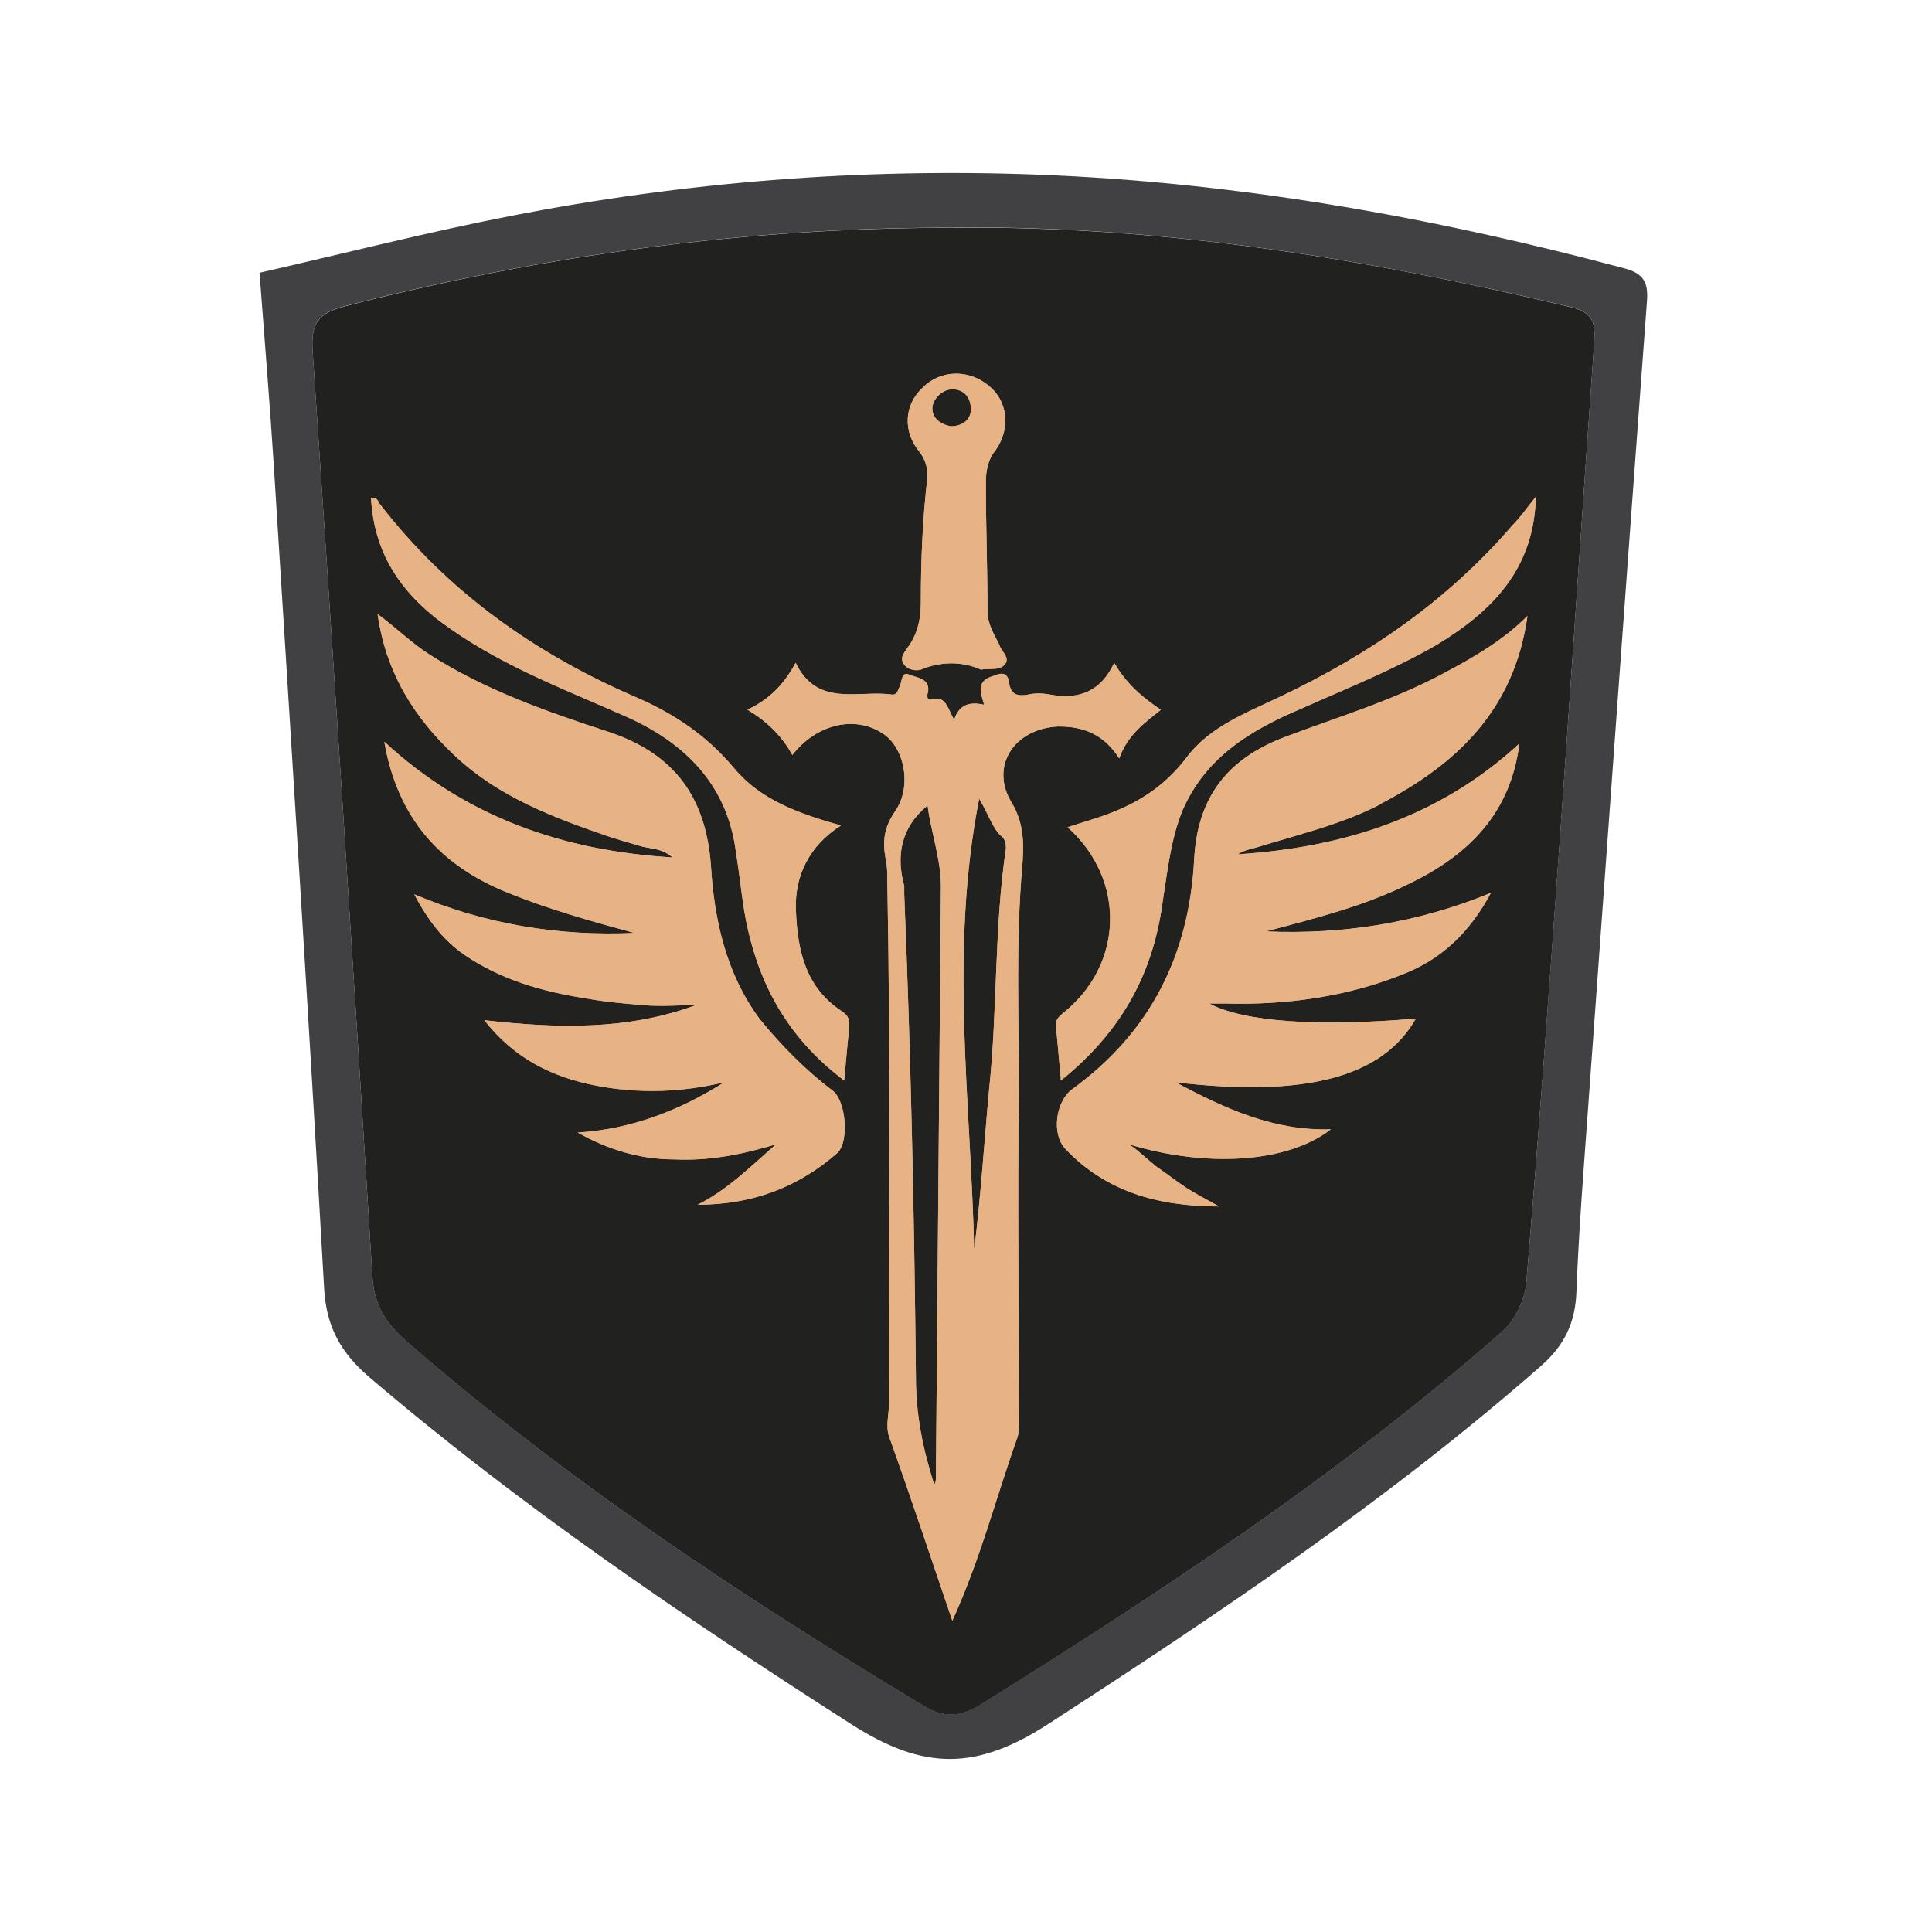<svg width="67" height="67" viewBox="0 0 67 67" fill="none" xmlns="http://www.w3.org/2000/svg">
<g clip-path="url(#clip0_167_5)">
<path d="M9 9.459C11.937 8.789 14.817 8.052 17.729 7.485C23.741 6.313 29.812 5.825 35.941 6.055C42.873 6.316 49.648 7.521 56.336 9.307C57.008 9.487 57.161 9.801 57.115 10.442C56.424 19.747 55.751 29.054 55.078 38.359C54.923 40.505 54.751 42.654 54.668 44.806C54.629 45.873 54.248 46.657 53.453 47.358C48.134 52.027 42.288 55.938 36.365 59.779C33.871 61.395 32.051 61.413 29.527 59.797C23.73 56.085 18.056 52.241 12.812 47.763C11.833 46.926 11.316 46.027 11.241 44.688C10.704 35.193 10.096 25.7 9.499 16.206C9.361 14.018 9.177 11.832 9 9.459ZM33.082 7.895C25.922 7.88 18.887 8.839 11.95 10.619C11.023 10.857 10.779 11.226 10.841 12.167C11.563 22.866 12.257 33.566 12.914 44.267C12.976 45.261 13.371 45.883 14.098 46.513C19.642 51.347 25.743 55.373 32.022 59.149C32.796 59.614 33.357 59.515 34.064 59.075C40.351 55.154 46.532 51.081 52.108 46.157C52.544 45.773 52.882 45.067 52.931 44.482C53.372 39.208 53.749 33.93 54.125 28.651C54.523 23.059 54.886 17.461 55.286 11.869C55.333 11.203 55.252 10.831 54.473 10.646C47.436 8.975 40.338 7.819 33.082 7.89V7.895Z" fill="#414042"/>
<path d="M33.079 7.898C40.335 7.822 47.436 8.978 54.474 10.651C55.253 10.837 55.333 11.205 55.286 11.875C54.886 17.467 54.523 23.064 54.126 28.657C53.752 33.935 53.372 39.214 52.931 44.487C52.882 45.073 52.544 45.779 52.108 46.163C46.529 51.083 40.351 55.157 34.064 59.081C33.357 59.523 32.796 59.62 32.022 59.154C25.743 55.376 19.645 51.35 14.098 46.519C13.373 45.886 12.976 45.266 12.914 44.273C12.257 33.569 11.563 22.871 10.841 12.173C10.779 11.232 11.023 10.863 11.95 10.625C18.887 8.844 25.919 7.885 33.079 7.901V7.898Z" fill="#21211F"/>
<path d="M28.872 37.82C27.948 37.122 27.08 36.249 26.33 35.318C25.174 33.747 24.769 31.886 24.655 30.024C24.481 27.64 23.382 26.126 21.071 25.37C18.933 24.672 16.794 23.917 14.887 22.693C14.251 22.285 13.732 21.762 13.095 21.297C13.384 23.334 14.368 24.905 15.812 26.244C17.316 27.64 19.165 28.338 21.014 28.978C21.362 29.096 21.764 29.211 22.169 29.329C22.517 29.446 22.92 29.386 23.325 29.736C19.51 29.504 16.16 28.34 13.327 25.721C13.789 28.398 15.293 30.027 17.604 30.957C19.048 31.541 20.494 31.946 21.995 32.354C19.396 32.471 16.851 32.063 14.365 31.015C14.828 31.888 15.347 32.586 16.1 33.109C17.373 33.982 18.817 34.39 20.32 34.623C20.957 34.741 21.593 34.798 22.286 34.856C22.922 34.913 23.559 34.856 24.135 34.856C21.767 35.729 19.339 35.671 16.796 35.379C17.838 36.717 19.165 37.358 20.668 37.648C22.172 37.938 23.673 37.88 25.12 37.53C23.559 38.518 21.884 39.159 20.035 39.277C21.076 39.86 22.172 40.207 23.387 40.207C24.6 40.265 25.756 40.032 26.912 39.684C26.044 40.44 25.236 41.256 24.195 41.779C26.044 41.779 27.662 41.196 29.049 39.975C29.454 39.567 29.337 38.171 28.875 37.823L28.872 37.82Z" fill="#E7B385"/>
<path d="M47.888 27.872C50.547 26.476 52.51 24.615 52.972 21.357C52.162 22.173 51.181 22.753 50.199 23.276C48.407 24.264 46.441 24.848 44.592 25.546C42.569 26.301 41.53 27.64 41.413 29.794C41.239 33.109 39.91 35.786 37.193 37.765C36.614 38.173 36.443 39.337 36.962 39.86C38.349 41.313 40.141 41.839 42.278 41.839C41.759 41.548 41.411 41.373 41.065 41.141C40.717 40.908 40.429 40.675 40.084 40.443C39.795 40.21 39.504 39.92 39.159 39.687C41.875 40.503 44.649 40.328 46.153 39.164C44.187 39.222 42.512 38.466 40.777 37.535C45.285 38.058 47.942 37.36 49.1 35.324C45.69 35.614 43.148 35.441 41.935 34.801H42.514C44.594 34.858 46.675 34.568 48.584 33.812C49.97 33.289 50.952 32.359 51.705 30.963C49.163 32.011 46.56 32.416 43.904 32.301C45.639 31.836 47.314 31.428 48.931 30.615C50.955 29.627 52.398 28.17 52.689 25.786C49.916 28.346 46.563 29.394 42.922 29.627C43.096 29.509 43.327 29.451 43.558 29.394C45.062 28.929 46.563 28.578 47.893 27.88L47.888 27.872Z" fill="#E7B385"/>
<path d="M36.733 25.195C37.601 25.195 38.294 25.485 38.814 26.301C39.102 25.485 39.681 25.08 40.258 24.615C39.564 24.149 39.045 23.684 38.64 22.986C38.177 23.974 37.427 24.267 36.443 24.092C36.154 24.034 35.863 24.034 35.632 24.092C35.284 24.149 35.053 24.092 34.996 23.684C34.939 23.276 34.708 23.334 34.417 23.451C33.838 23.627 34.012 24.034 34.129 24.44C33.609 24.322 33.261 24.44 33.087 24.962C32.856 24.555 32.799 24.089 32.277 24.265C32.16 24.265 32.16 24.207 32.16 24.089C32.334 23.506 31.755 23.506 31.524 23.391C31.235 23.274 31.293 23.681 31.176 23.857C31.119 23.974 31.119 24.089 30.945 24.089C29.789 23.914 28.345 24.555 27.592 22.983C27.187 23.739 26.667 24.265 25.917 24.612C26.61 25.02 27.13 25.543 27.478 26.183C28.288 25.135 29.615 24.787 30.599 25.428C31.35 25.893 31.641 27.232 31.061 28.105C30.656 28.688 30.599 29.154 30.713 29.791C30.771 30.024 30.771 30.314 30.771 30.547C30.887 36.597 30.828 42.649 30.828 48.699C30.828 49.049 30.711 49.455 30.828 49.805C31.578 51.899 32.272 53.993 33.025 56.205C34.007 54.053 34.529 51.957 35.279 49.862C35.336 49.687 35.336 49.512 35.336 49.279C35.336 45.496 35.279 41.658 35.336 37.875C35.336 35.258 35.219 32.639 35.453 30.021C35.51 29.266 35.51 28.568 35.105 27.87C34.295 26.589 35.162 25.253 36.723 25.193L36.733 25.195ZM32.456 51.261C32.456 51.319 32.456 51.379 32.399 51.494C31.994 50.213 31.763 49.049 31.763 47.771C31.706 42.187 31.589 36.599 31.358 31.015V30.725C31.069 29.676 31.241 28.688 32.168 27.933C32.285 28.863 32.63 29.794 32.63 30.725C32.573 37.533 32.513 44.398 32.456 51.264V51.261ZM34.882 29.444C34.477 32.178 34.593 35.028 34.303 37.763C34.129 39.624 34.014 41.486 33.783 43.347C33.666 38.168 32.916 32.992 33.957 27.697C34.305 28.28 34.419 28.746 34.767 29.036C34.884 29.154 34.884 29.326 34.884 29.444H34.882Z" fill="#E7B385"/>
<path d="M29.22 35.086C27.948 34.27 27.659 32.991 27.602 31.595C27.545 30.374 28.065 29.326 29.163 28.628C27.719 28.22 26.39 27.755 25.465 26.649C24.54 25.543 23.442 24.787 22.112 24.204C18.588 22.69 15.524 20.539 13.155 17.456C13.098 17.339 13.038 17.224 12.867 17.281C12.984 19.318 14.023 20.714 15.64 21.82C17.547 23.158 19.744 23.971 21.824 24.902C23.847 25.833 25.234 27.287 25.522 29.556C25.639 30.254 25.696 30.895 25.81 31.593C26.215 33.977 27.254 35.956 29.277 37.47C29.334 36.772 29.394 36.189 29.451 35.608C29.451 35.376 29.451 35.258 29.22 35.086Z" fill="#E7B385"/>
<path d="M40.315 31.305C40.489 30.199 40.603 29.093 41.008 28.105C41.818 26.244 43.377 25.313 45.168 24.557C46.729 23.859 48.347 23.219 49.851 22.345C51.757 21.182 53.203 19.728 53.261 17.226C52.972 17.577 52.741 17.924 52.45 18.215C50.196 20.832 47.48 22.696 44.418 24.149C43.205 24.732 41.933 25.198 41.125 26.301C40.315 27.349 39.333 27.93 38.12 28.338C37.772 28.455 37.37 28.57 37.022 28.688C39.045 30.492 38.988 33.459 36.848 35.146C36.731 35.263 36.617 35.321 36.617 35.553C36.674 36.194 36.733 36.775 36.791 37.472C38.814 35.844 39.969 33.865 40.315 31.305Z" fill="#E7B385"/>
<path d="M31.934 20.892C31.934 21.475 31.817 21.998 31.472 22.463C31.355 22.638 31.184 22.813 31.355 23.046C31.472 23.221 31.76 23.279 31.934 23.221C32.627 22.931 33.378 22.931 34.014 23.221C34.362 23.164 34.708 23.279 34.882 22.989C34.999 22.756 34.708 22.581 34.651 22.348C34.477 21.998 34.245 21.65 34.245 21.185C34.245 19.731 34.188 18.217 34.188 16.764C34.188 16.356 34.245 15.948 34.536 15.6C35.056 14.845 34.941 13.914 34.305 13.388C33.612 12.805 32.63 12.805 31.994 13.446C31.358 14.029 31.3 14.96 31.877 15.658C32.108 15.948 32.165 16.241 32.165 16.531C31.991 17.985 31.934 19.441 31.934 20.894V20.892ZM33.033 13.501C33.438 13.501 33.669 13.791 33.669 14.199C33.669 14.549 33.381 14.782 32.975 14.782C32.627 14.724 32.282 14.492 32.339 14.084C32.396 13.794 32.687 13.501 33.033 13.501Z" fill="#E7B385"/>
<path d="M28.872 37.82C27.948 37.122 27.081 36.249 26.33 35.318C25.174 33.747 24.769 31.886 24.655 30.024C24.481 27.64 23.382 26.126 21.071 25.37C18.934 24.672 16.794 23.917 14.888 22.693C14.251 22.285 13.732 21.762 13.096 21.297C13.384 23.334 14.368 24.905 15.812 26.244C17.316 27.64 19.165 28.338 21.014 28.978C21.362 29.096 21.765 29.211 22.17 29.329C22.518 29.446 22.92 29.386 23.325 29.736C19.51 29.504 16.16 28.34 13.327 25.721C13.789 28.398 15.293 30.027 17.604 30.957C19.048 31.541 20.495 31.946 21.996 32.354C19.396 32.471 16.851 32.063 14.366 31.015C14.828 31.888 15.347 32.586 16.1 33.109C17.373 33.982 18.817 34.39 20.321 34.623C20.957 34.741 21.593 34.798 22.287 34.856C22.923 34.913 23.559 34.856 24.136 34.856C21.767 35.729 19.339 35.671 16.796 35.379C17.838 36.717 19.165 37.358 20.669 37.648C22.172 37.938 23.673 37.88 25.12 37.53C23.559 38.518 21.884 39.159 20.035 39.277C21.076 39.86 22.172 40.207 23.388 40.207C24.6 40.265 25.756 40.032 26.912 39.684C26.044 40.44 25.237 41.256 24.195 41.779C26.044 41.779 27.662 41.196 29.049 39.975C29.454 39.567 29.337 38.171 28.875 37.823L28.872 37.82Z" fill="#E7B385"/>
<path d="M47.888 27.872C50.547 26.476 52.51 24.615 52.973 21.357C52.162 22.173 51.181 22.753 50.199 23.276C48.407 24.264 46.441 24.848 44.592 25.546C42.569 26.301 41.53 27.64 41.413 29.794C41.239 33.109 39.91 35.786 37.193 37.765C36.614 38.173 36.443 39.337 36.962 39.86C38.349 41.313 40.141 41.839 42.278 41.839C41.759 41.548 41.411 41.373 41.065 41.141C40.717 40.908 40.429 40.675 40.084 40.443C39.795 40.21 39.505 39.92 39.159 39.687C41.876 40.503 44.649 40.328 46.153 39.164C44.187 39.222 42.512 38.466 40.777 37.535C45.285 38.058 47.942 37.36 49.1 35.324C45.691 35.614 43.148 35.441 41.935 34.801H42.514C44.595 34.858 46.675 34.568 48.584 33.812C49.971 33.289 50.952 32.359 51.705 30.963C49.163 32.011 46.561 32.416 43.904 32.301C45.639 31.836 47.314 31.428 48.932 30.615C50.955 29.627 52.399 28.17 52.69 25.786C49.916 28.346 46.563 29.394 42.922 29.627C43.096 29.509 43.327 29.451 43.559 29.394C45.062 28.929 46.563 28.578 47.893 27.88L47.888 27.872Z" fill="#E7B385"/>
<path d="M36.734 25.195C37.601 25.195 38.294 25.485 38.814 26.301C39.102 25.485 39.681 25.08 40.258 24.615C39.564 24.149 39.045 23.684 38.64 22.986C38.178 23.974 37.427 24.267 36.443 24.092C36.154 24.034 35.864 24.034 35.633 24.092C35.285 24.149 35.053 24.092 34.996 23.684C34.939 23.276 34.708 23.334 34.417 23.451C33.838 23.627 34.012 24.034 34.129 24.44C33.609 24.322 33.261 24.44 33.087 24.962C32.856 24.555 32.799 24.089 32.277 24.265C32.16 24.265 32.16 24.207 32.16 24.089C32.334 23.506 31.755 23.506 31.524 23.391C31.236 23.274 31.293 23.681 31.176 23.857C31.119 23.974 31.119 24.089 30.945 24.089C29.789 23.914 28.345 24.555 27.592 22.983C27.187 23.739 26.668 24.265 25.917 24.612C26.61 25.02 27.13 25.543 27.478 26.183C28.288 25.135 29.615 24.787 30.599 25.428C31.35 25.893 31.641 27.232 31.062 28.105C30.657 28.688 30.599 29.154 30.714 29.791C30.771 30.024 30.771 30.314 30.771 30.547C30.888 36.597 30.828 42.649 30.828 48.699C30.828 49.049 30.711 49.455 30.828 49.805C31.579 51.899 32.272 53.993 33.025 56.205C34.007 54.053 34.529 51.957 35.279 49.862C35.336 49.687 35.336 49.512 35.336 49.279C35.336 45.496 35.279 41.658 35.336 37.875C35.336 35.258 35.22 32.639 35.453 30.021C35.51 29.266 35.51 28.568 35.105 27.87C34.295 26.589 35.162 25.253 36.723 25.193L36.734 25.195ZM32.456 51.261C32.456 51.319 32.456 51.379 32.399 51.494C31.994 50.213 31.763 49.049 31.763 47.771C31.706 42.187 31.589 36.599 31.358 31.015V30.725C31.07 29.676 31.241 28.688 32.168 27.933C32.285 28.863 32.63 29.794 32.63 30.725C32.573 37.533 32.514 44.398 32.456 51.264V51.261ZM34.882 29.444C34.477 32.178 34.594 35.028 34.303 37.763C34.129 39.624 34.015 41.486 33.783 43.347C33.667 38.168 32.916 32.992 33.957 27.697C34.305 28.28 34.42 28.746 34.768 29.036C34.885 29.154 34.885 29.326 34.885 29.444H34.882Z" fill="#E7B385"/>
<path d="M29.221 35.086C27.948 34.27 27.66 32.991 27.603 31.595C27.545 30.374 28.065 29.326 29.163 28.628C27.719 28.22 26.39 27.755 25.465 26.649C24.541 25.543 23.442 24.787 22.113 24.204C18.588 22.69 15.524 20.539 13.155 17.456C13.098 17.339 13.039 17.224 12.867 17.281C12.984 19.318 14.023 20.714 15.641 21.82C17.547 23.158 19.744 23.971 21.824 24.902C23.847 25.833 25.234 27.287 25.522 29.556C25.639 30.254 25.696 30.895 25.811 31.593C26.216 33.977 27.255 35.956 29.278 37.47C29.335 36.772 29.395 36.189 29.452 35.608C29.452 35.376 29.452 35.258 29.221 35.086Z" fill="#E7B385"/>
<path d="M40.315 31.305C40.489 30.199 40.603 29.093 41.008 28.105C41.819 26.244 43.377 25.313 45.169 24.557C46.73 23.859 48.347 23.219 49.851 22.345C51.757 21.182 53.204 19.728 53.261 17.226C52.973 17.577 52.742 17.924 52.451 18.215C50.197 20.832 47.48 22.696 44.418 24.149C43.205 24.732 41.933 25.198 41.125 26.301C40.315 27.349 39.333 27.93 38.12 28.338C37.772 28.455 37.37 28.57 37.022 28.688C39.045 30.492 38.988 33.459 36.848 35.146C36.731 35.263 36.617 35.321 36.617 35.553C36.674 36.194 36.734 36.775 36.791 37.472C38.814 35.844 39.969 33.865 40.315 31.305Z" fill="#E7B385"/>
<path d="M31.934 20.892C31.934 21.475 31.817 21.998 31.472 22.463C31.355 22.638 31.184 22.813 31.355 23.046C31.472 23.221 31.76 23.279 31.934 23.221C32.628 22.931 33.378 22.931 34.014 23.221C34.362 23.164 34.708 23.279 34.882 22.989C34.999 22.756 34.708 22.581 34.651 22.348C34.477 21.998 34.246 21.65 34.246 21.185C34.246 19.731 34.188 18.217 34.188 16.764C34.188 16.356 34.246 15.948 34.536 15.6C35.056 14.845 34.942 13.914 34.305 13.388C33.612 12.805 32.63 12.805 31.994 13.446C31.358 14.029 31.301 14.96 31.877 15.658C32.108 15.948 32.166 16.241 32.166 16.531C31.991 17.985 31.934 19.441 31.934 20.894V20.892ZM33.033 13.501C33.438 13.501 33.669 13.791 33.669 14.199C33.669 14.549 33.381 14.782 32.976 14.782C32.628 14.724 32.282 14.492 32.34 14.084C32.397 13.794 32.688 13.501 33.033 13.501Z" fill="#E7B385"/>
</g>
<defs>
<clipPath id="clip0_167_5">
<rect width="48.125" height="55" fill="white" transform="translate(9 6)"/>
</clipPath>
</defs>
</svg>
